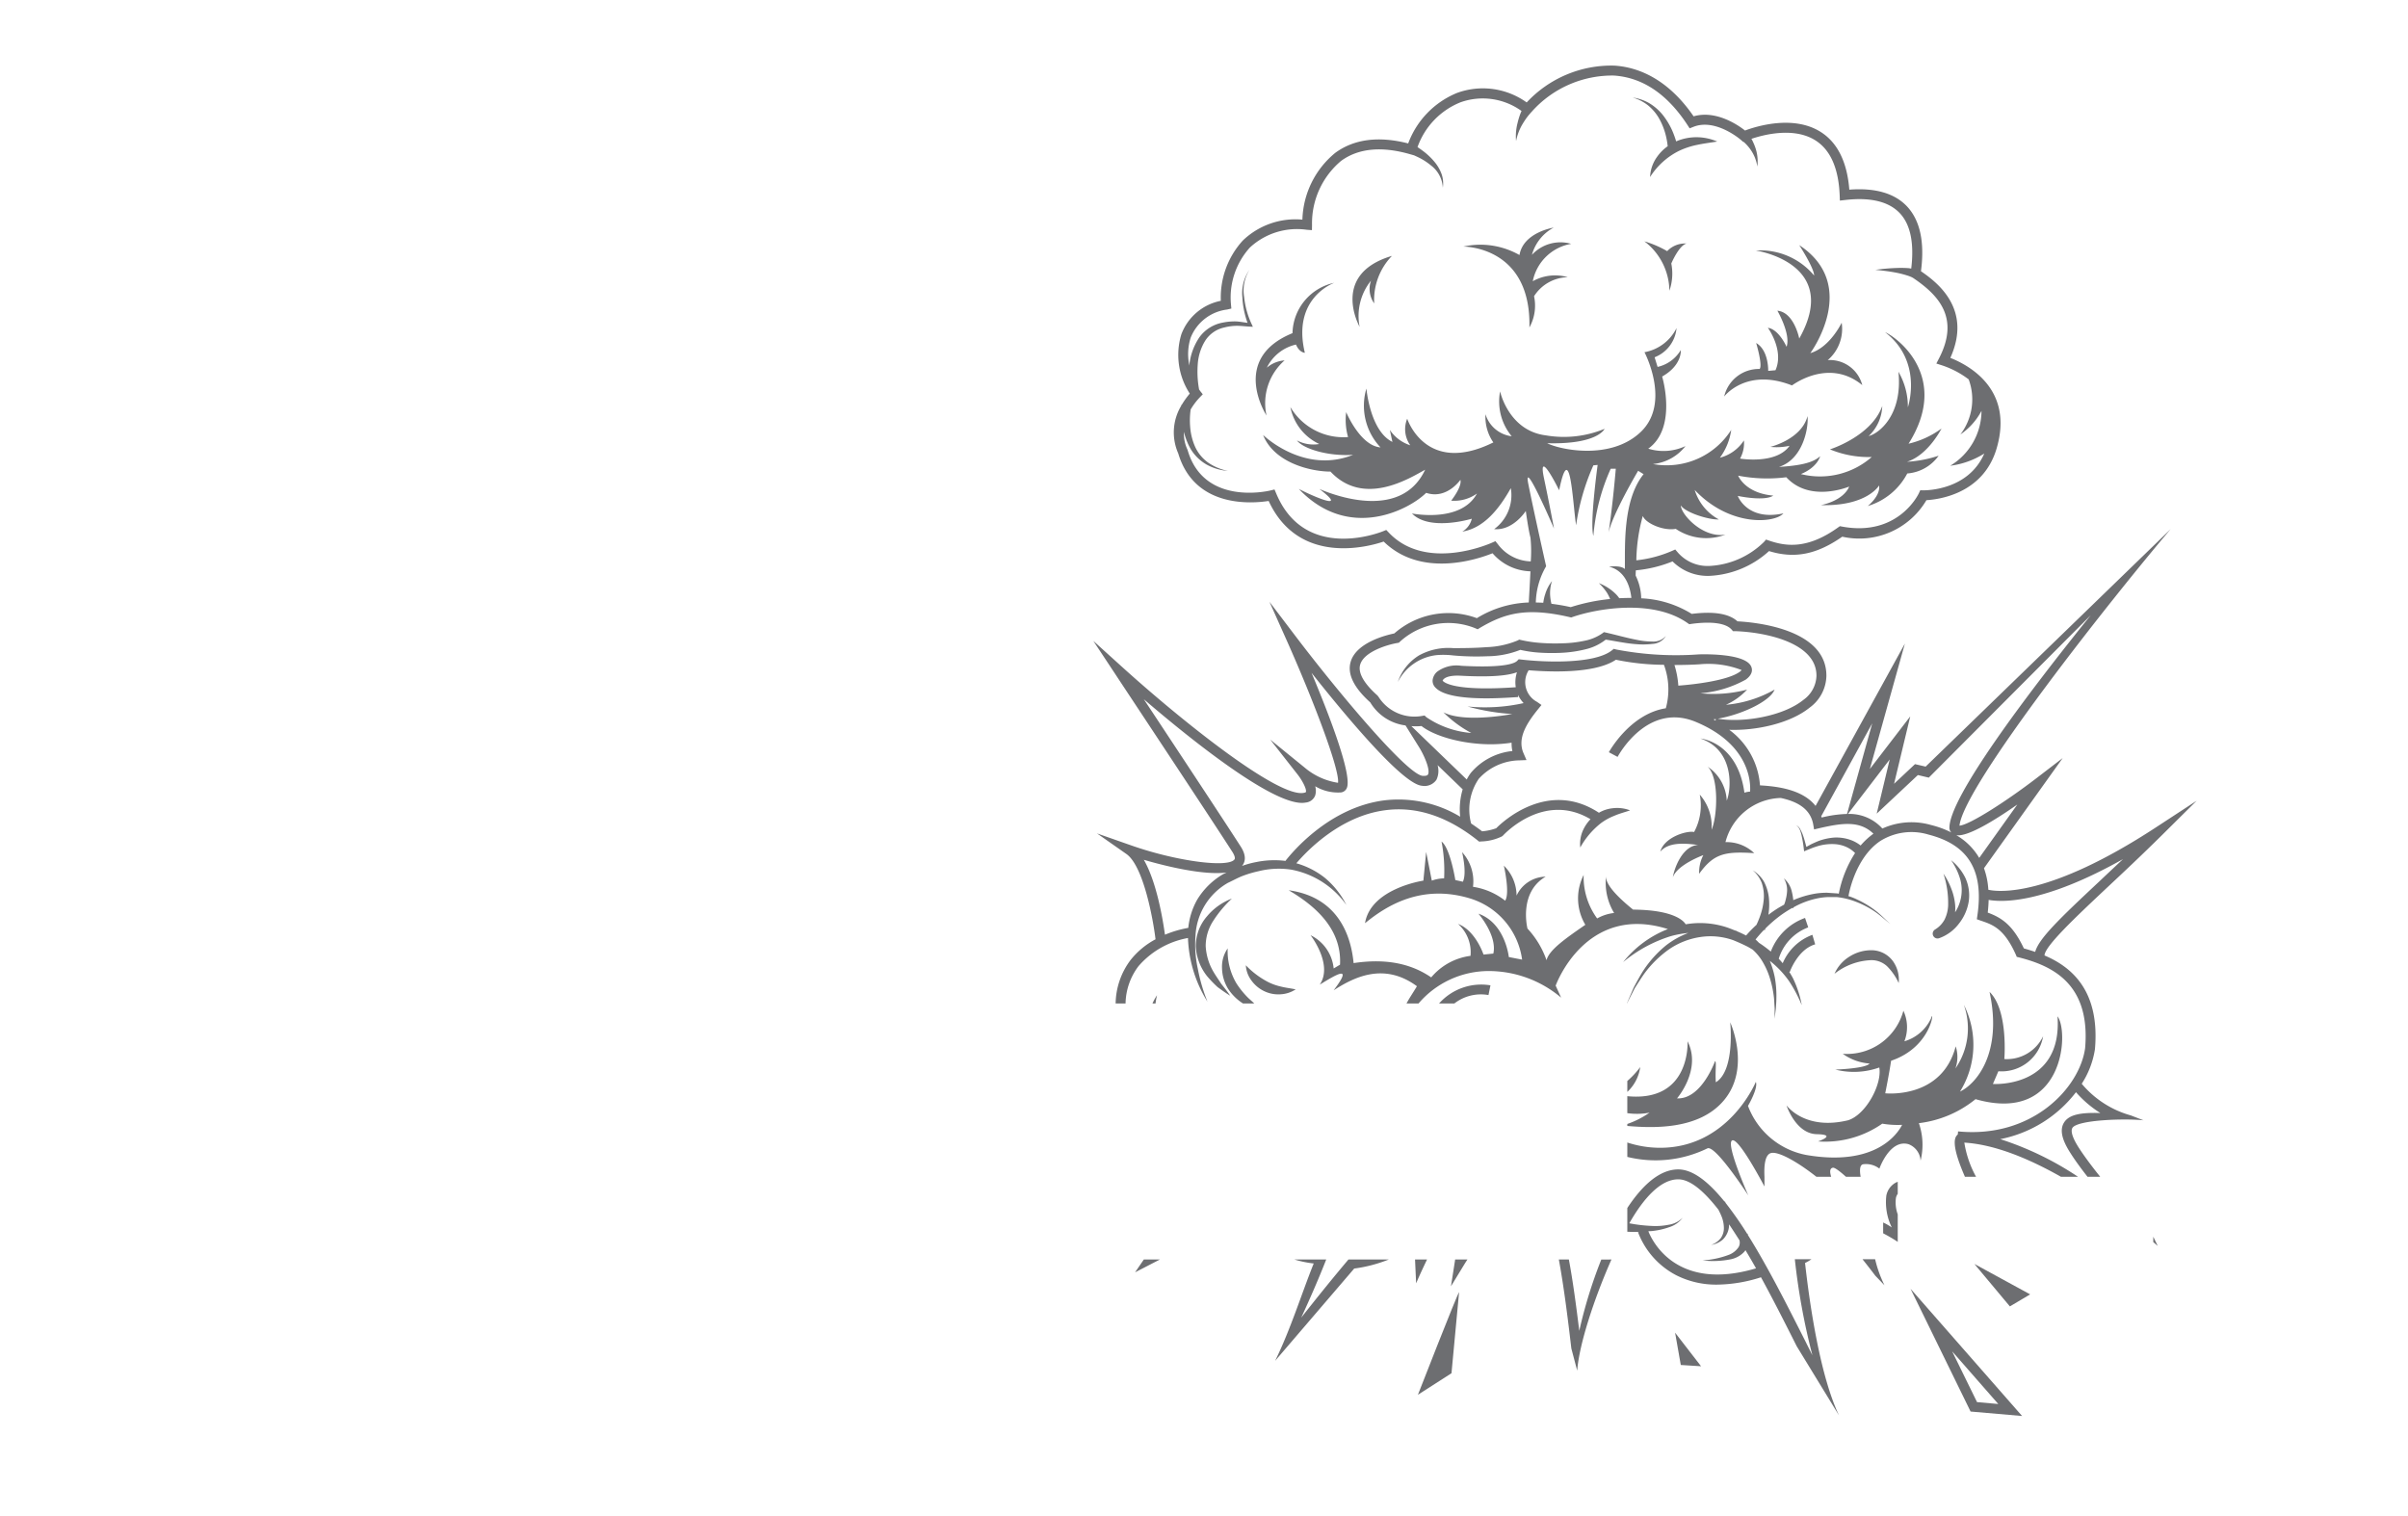 <svg id="Layer_1" data-name="Layer 1" xmlns="http://www.w3.org/2000/svg" viewBox="0 0 242.646 152.787"><title>cartoon</title><path d="M154.113,32.999a4.521,4.521,0,0,0,.468-3.149,4.122,4.122,0,0,1,3.404-1.915,4.602,4.602,0,0,0-3.532.404,4.761,4.761,0,0,1,3.872-3.766A3.905,3.905,0,0,0,154.368,25.68a4.438,4.438,0,0,1,2.192-2.745s-3.064.468-3.447,2.766a7.952,7.952,0,0,0-5.66-.851S154.304,24.765,154.113,32.999Z" style="fill:#6d6e71"/><path d="M138.155,28.276a2.513,2.513,0,0,0,.319,2.298,6.383,6.383,0,0,1,1.787-4.787c-6.255,1.851-3.255,7.149-3.255,7.149A5.671,5.671,0,0,1,138.155,28.276Z" style="fill:#6d6e71"/><path d="M129.443,36.318a3.08,3.08,0,0,0-1.787.734,4.338,4.338,0,0,1,2.936-2.33c.351.83.894.83.894.83-1.34-5.553,2.968-7.053,2.968-7.053a5.308,5.308,0,0,0-4.213,5.074c-6.351,2.585-2.617,8.298-2.617,8.298A5.731,5.731,0,0,1,129.443,36.318Z" style="fill:#6d6e71"/><path d="M167.996,25.308a10.462,10.462,0,0,0-2.298-.989,6.353,6.353,0,0,1,2.521,4.979,5.251,5.251,0,0,0,.192-2.745s.766-1.819,1.532-2.011A2.469,2.469,0,0,0,167.996,25.308Z" style="fill:#6d6e71"/><path d="M180.57,38.84c1.181-.83,4.245-2.362,7.085-.032a3.375,3.375,0,0,0-3.479-2.521,4.143,4.143,0,0,0,1.404-3.766s-1.181,2.489-3.16,3.064c0,0,5.043-6.83-1.117-10.883,0,0,1.5,2.298,1.5,3.064a7.043,7.043,0,0,0-5.872-2.521s8.649,1.277,4.372,8.872c0,0-.511-2.649-2.202-2.808,0,0,1.372,2.362.926,3.638,0,0-.766-1.755-1.883-1.915,0,0,1.66,2.266.766,4.277l-.734.064s.064-2.074-1.213-2.808c0,0,.67,2.234.351,2.617a3.588,3.588,0,0,0-3.574,2.777S175.943,37.02,180.57,38.84Z" style="fill:#6d6e71"/><path d="M167.141,11.869a6.812,6.812,0,0,1,.652,1.534,7.78,7.78,0,0,1,.255,1.333,4.275,4.275,0,0,0-1.048,1.04,3.709,3.709,0,0,0-.727,2.064,7.297,7.297,0,0,1,2.888-2.623,7.925,7.925,0,0,1,1.831-.613c.65-.141,1.328-.224,2.047-.339a5.232,5.232,0,0,0-4.139-.019,9.254,9.254,0,0,0-.403-1.105,7.432,7.432,0,0,0-.946-1.56,5.164,5.164,0,0,0-1.363-1.185,4.626,4.626,0,0,0-1.67-.567,4.494,4.494,0,0,1,1.529.774A4.789,4.789,0,0,1,167.141,11.869Z" style="fill:#6d6e71"/><path d="M144.768,66.017a8.296,8.296,0,0,1,1.641.03,25.92,25.92,0,0,0,3.457.085,9.24,9.24,0,0,0,3.33-.645,12.018,12.018,0,0,0,2.109.29,18.327,18.327,0,0,0,2.262-.006,12.434,12.434,0,0,0,2.258-.354,5.204,5.204,0,0,0,1.978-.959c.987.143,2.01.378,3.047.453a7.882,7.882,0,0,0,1.65-.023,1.696,1.696,0,0,0,1.379-.805,1.684,1.684,0,0,1-1.4.565,7.565,7.565,0,0,1-1.57-.175c-1.047-.201-2.059-.497-3.144-.74l-.144-.032-.149.117a4.702,4.702,0,0,1-1.852.762,11.556,11.556,0,0,1-2.107.244,19.484,19.484,0,0,1-2.146-.028,13.177,13.177,0,0,1-2.076-.294l-.2-.049-.179.094a8.886,8.886,0,0,1-3.103.667c-1.111.087-2.237.099-3.367.099A6.144,6.144,0,0,0,143,66.04a5.021,5.021,0,0,0-2.142,2.682,4.994,4.994,0,0,1,3.911-2.705Z" style="fill:#6d6e71"/><path d="M116.129,101.123h.31a6.959,6.959,0,0,1,.15-.83A5.453,5.453,0,0,0,116.129,101.123Zm-.87,25.8-.88,1.29,2.5-1.29Zm20.62,0c-1.39,1.64-2.98,3.6-4.76,5.86.86-1.86,1.76-3.92,2.52-5.86h-3.2a10.529,10.529,0,0,0,1.94.4c-1.15,2.84-2.36,6.72-3.89,9.81l7.97-9.3a14.306,14.306,0,0,0,3.48-.91Zm6.71,0,.11,2.4c.34-.8.72-1.61,1.1-2.4Zm4.04,0-.03.21-.39,2.49,1.31-2.15c.11-.18.23-.37.35-.55Zm27.72-23.9s.51,4.85-1.45,6.04c-.08-1.15.09-2.09-.08-2.13,0,0-1.37,3.87-3.83,3.75,0,0,2.51-2.9,1.06-5.75,0,0,.37,6.16-6.07,5.53v1.71a6.78,6.78,0,0,0,2.24-.05,8.987,8.987,0,0,1-2.24,1.14v.2c2.75.24,7.22.35,9.69-2.53C176.479,107.663,174.349,103.023,174.349,103.023Zm-9.07,4.51a8.91,8.91,0,0,1-1.3,1.4v1.1A4.188,4.188,0,0,0,165.279,107.533Zm-49.15-6.41h.31a6.959,6.959,0,0,1,.15-.83A5.453,5.453,0,0,0,116.129,101.123Zm45.23,25.8a47.247,47.247,0,0,0-2.22,7.19c-.33-2.68-.66-5.12-1.05-7.19h-1.01c.55,2.97.97,6.49,1.26,8.96l.59,2.24c.2-2.66,1.7-7.24,3.45-11.2Zm12.99-23.9s.51,4.85-1.45,6.04c-.08-1.15.09-2.09-.08-2.13,0,0-1.37,3.87-3.83,3.75,0,0,2.51-2.9,1.06-5.75,0,0,.37,6.16-6.07,5.53v1.71a6.78,6.78,0,0,0,2.24-.05,8.987,8.987,0,0,1-2.24,1.14v.2c2.75.24,7.22.35,9.69-2.53C176.479,107.663,174.349,103.023,174.349,103.023Zm-9.07,4.51a8.91,8.91,0,0,1-1.3,1.4v1.1A4.188,4.188,0,0,0,165.279,107.533Zm-49.15-6.41h.31a6.959,6.959,0,0,1,.15-.83A5.453,5.453,0,0,0,116.129,101.123Zm49.15,6.41a8.91,8.91,0,0,1-1.3,1.4v1.1A4.188,4.188,0,0,0,165.279,107.533Zm9.07-4.51s.51,4.85-1.45,6.04c-.08-1.15.09-2.09-.08-2.13,0,0-1.37,3.87-3.83,3.75,0,0,2.51-2.9,1.06-5.75,0,0,.37,6.16-6.07,5.53v1.71a6.78,6.78,0,0,0,2.24-.05,8.987,8.987,0,0,1-2.24,1.14v.2c2.75.24,7.22.35,9.69-2.53C176.479,107.663,174.349,103.023,174.349,103.023Zm-58.22-1.9h.31a6.959,6.959,0,0,1,.15-.83A5.453,5.453,0,0,0,116.129,101.123Zm49.15,6.41a8.91,8.91,0,0,1-1.3,1.4v1.1A4.188,4.188,0,0,0,165.279,107.533Zm9.07-4.51s.51,4.85-1.45,6.04c-.08-1.15.09-2.09-.08-2.13,0,0-1.37,3.87-3.83,3.75,0,0,2.51-2.9,1.06-5.75,0,0,.37,6.16-6.07,5.53v1.71a6.78,6.78,0,0,0,2.24-.05,8.987,8.987,0,0,1-2.24,1.14v.2c2.75.24,7.22.35,9.69-2.53C176.479,107.663,174.349,103.023,174.349,103.023Zm-58.22-1.9h.31a6.959,6.959,0,0,1,.15-.83A5.453,5.453,0,0,0,116.129,101.123Zm49.15,6.41a8.91,8.91,0,0,1-1.3,1.4v1.1A4.188,4.188,0,0,0,165.279,107.533Zm9.07-4.51s.51,4.85-1.45,6.04c-.08-1.15.09-2.09-.08-2.13,0,0-1.37,3.87-3.83,3.75,0,0,2.51-2.9,1.06-5.75,0,0,.37,6.16-6.07,5.53v1.71a6.78,6.78,0,0,0,2.24-.05,8.987,8.987,0,0,1-2.24,1.14v.2c2.75.24,7.22.35,9.69-2.53C176.479,107.663,174.349,103.023,174.349,103.023Zm-58.22-1.9h.31a6.959,6.959,0,0,1,.15-.83A5.453,5.453,0,0,0,116.129,101.123Zm49.15,6.41a8.91,8.91,0,0,1-1.3,1.4v1.1A4.188,4.188,0,0,0,165.279,107.533Zm9.07-4.51s.51,4.85-1.45,6.04c-.08-1.15.09-2.09-.08-2.13,0,0-1.37,3.87-3.83,3.75,0,0,2.51-2.9,1.06-5.75,0,0,.37,6.16-6.07,5.53v1.71a6.78,6.78,0,0,0,2.24-.05,8.987,8.987,0,0,1-2.24,1.14v.2c2.75.24,7.22.35,9.69-2.53C176.479,107.663,174.349,103.023,174.349,103.023Zm16.88,17.28v-1.21a1.381,1.381,0,0,0-.3.14,1.907,1.907,0,0,0-.85,1.25,5.8,5.8,0,0,0,.55,3.21,5.533,5.533,0,0,0-.87-.5v1.09a16.601,16.601,0,0,1,1.47.86v-2.77a3.494,3.494,0,0,1-.18-1.67A1.132,1.132,0,0,1,191.229,120.303Zm2.23,6.6h-.01l.02.02Zm13.87-24.48c.51,7.28-6.51,6.81-6.51,6.81l.55-1.28a4.25,4.25,0,0,0,4.51-3.53,4.056,4.056,0,0,1-3.91,2.3s.42-4.94-1.49-6.77c1.32,6.09-1.28,9.24-2.98,10.05a8.909,8.909,0,0,0,.39-8.75,7.1,7.1,0,0,1-.85,6.42,3.434,3.434,0,0,0,.03-2.23c-1.4,5.36-7.1,4.73-7.1,4.73s.4-1.98.59-3.28c4.17-1.4,4.36-5.4,4.04-4.3a4.31,4.31,0,0,1-2.7,2.34,3.933,3.933,0,0,0-.1-3.08,5.891,5.891,0,0,1-6.11,4.34,5.253,5.253,0,0,0,2.7.98c-.38.51-3.45.61-3.45.61a7.613,7.613,0,0,0,4.43-.21c.3,1.7-1.36,4.77-3.15,5.32-4.15,1-5.98-1.23-6.2-1.5.11.32,1.05,2.86,3.05,2.9,2.13.05.13.73.13.73a10.056,10.056,0,0,0,6.47-1.79,9.238,9.238,0,0,0,2,.12c-.45.89-2.66,4.23-9.63,3.04a7.83,7.83,0,0,1-5.9-4.95s1.05-1.78.79-2.42c0,0-2.75,6.72-9.77,6.64a10.65,10.65,0,0,1-3.18-.53v1.45a11.911,11.911,0,0,0,8.07-.86c.76-.36,3.76,4.19,4.12,4.74-.24-.54-2.26-5.21-1.63-5.54.58-.3,2.68,3.55,3.26,4.64v-.98c-.05-1.05.02-2.37.79-2.41.84-.05,2.68,1.02,4.44,2.41h1.49c-.18-.59-.1-.86.17-.91.19-.04.73.38,1.32.91h1.48c-.11-.64-.1-1.2.26-1.26a2.207,2.207,0,0,1,1.63.44s1.05-3,2.94-2.46a1.886,1.886,0,0,1,1.21,1.66,6.666,6.666,0,0,0-.17-3.78,11.147,11.147,0,0,0,5.71-2.42C208.009,113.323,208.519,103.953,207.329,102.423Zm9.89-19.03c-10.74,7.02-15.77,6.51-16.86,6.27a7.742,7.742,0,0,0-.44-2.17l7.93-11.1-2.66,2.04c-3.04,2.33-6.74,4.7-7.74,4.77.45-4.11,15.55-23.15,21.28-29.88l-24.69,23.93-1.07-.25-2.11,1.98,1.63-6.79-4.07,5.3,3.53-12.64-9,16.36c-1.34-1.7-4-1.98-5.6-2.07a7.619,7.619,0,0,0-3.1-5.6c2.69.1,6.14-.64,8.11-2.24a4.056,4.056,0,0,0,1.68-3.17c.05-4.83-7.4-5.44-8.96-5.52-.85-.78-2.4-1.03-4.61-.75a10.495,10.495,0,0,0-5.09-1.57,5.426,5.426,0,0,0-.56-2.29s0-.21.02-.53a12.957,12.957,0,0,0,3.7-.9,4.993,4.993,0,0,0,3.61,1.46h.06a9.574,9.574,0,0,0,6.05-2.5c2.57.79,4.8.35,7.38-1.45a7.849,7.849,0,0,0,8.48-3.68c1.23-.07,5.72-.63,7.07-5.2,1.73-5.85-2.6-8.32-4.66-9.14,2.21-4.9-1.28-7.58-2.96-8.73.39-2.97-.1-5.18-1.45-6.58-1.25-1.29-3.19-1.84-5.77-1.64-.22-2.79-1.19-4.75-2.89-5.82-2.77-1.75-6.55-.54-7.62-.14-.72-.57-2.94-2.08-5.18-1.43-2.16-3.15-4.91-4.91-7.98-5.11a11.646,11.646,0,0,0-8.84,3.71,7.579,7.579,0,0,0-7.04-.95,8.796,8.796,0,0,0-4.9,5.08c-2.98-.76-5.45-.44-7.35.95a9.022,9.022,0,0,0-3.31,6.73,7.653,7.653,0,0,0-6.01,2.11,8.517,8.517,0,0,0-2.21,6.07,5.355,5.355,0,0,0-3.98,3.38,7.141,7.141,0,0,0,.85,5.97,8.538,8.538,0,0,0-.82,1.15h-.05a.271.271,0,0,1,0,.09,5.217,5.217,0,0,0-.29,4.79c1.66,5.57,7.49,5.04,9.11,4.79,3.02,6.53,10.01,4.63,11.59,4.09,3.79,3.71,9.48,1.78,10.97,1.18a5.23,5.23,0,0,0,3.82,1.82c-.06,1.2-.13,2.42-.17,3.14a10.641,10.641,0,0,0-5.23,1.58,8.27,8.27,0,0,0-8.32,1.54c-.73.15-3.83.88-4.4,2.87-.35,1.22.32,2.59,1.98,4.08a4.842,4.842,0,0,0,3.55,2.32l1.36,2.18c.55.88,1.16,2.33.9,2.77-.08.14-.37.14-.53.13-1.54-.11-8.43-8.31-12.83-14.1l-2.61-3.44,1.76,3.94c2.73,6.13,5.33,13,5.15,14.3a6.762,6.762,0,0,1-3.36-1.53l-3.47-2.82,2.76,3.52c.48.61.93,1.49.83,1.76-.01.04-.1.06-.19.08-2.57.56-12.35-7.28-18.29-12.65l-2.94-2.66,2.19,3.31c.09.15,9.72,14.67,11.82,17.95.11.17.35.59.21.77-.69.87-5.95.15-10.43-1.43l-3.42-1.2,2.97,2.08c1.71,1.21,2.68,6.53,2.93,8.59a8.011,8.011,0,0,0-2.5,2.07,7.421,7.421,0,0,0-1.52,4.4h1a6.404,6.404,0,0,1,1.31-3.77,8.613,8.613,0,0,1,4.98-2.83,12.898,12.898,0,0,0,1.96,6.41,17.656,17.656,0,0,1-.97-3.31,11.594,11.594,0,0,1-.23-3.36,6.485,6.485,0,0,1,3.27-5.3c.5-.23.97-.5,1.49-.7a11.523,11.523,0,0,1,1.59-.47,8.449,8.449,0,0,1,3.28-.16,8.778,8.778,0,0,1,5.57,3.56,8.545,8.545,0,0,0-2.19-2.75,8.269,8.269,0,0,0-2.85-1.45c1.14-1.33,4.44-4.74,8.92-5.34,3.14-.43,6.28.6,9.34,3.03l.16.13.21-.02a5.055,5.055,0,0,0,2.09-.51l.09-.07c.18-.2,4.17-4.44,8.83-1.66a4.012,4.012,0,0,0-.73,1.06,3.353,3.353,0,0,0-.3,1.79,8.056,8.056,0,0,1,2.08-2.45,5.771,5.771,0,0,1,1.34-.74c.49-.22,1.02-.35,1.6-.55a3.621,3.621,0,0,0-1.79-.21,3.426,3.426,0,0,0-1.35.45c-5.15-3.39-9.74.94-10.35,1.56a5.516,5.516,0,0,1-1.42.31c-.37-.28-.74-.54-1.11-.79a5.504,5.504,0,0,1,.77-4.5,5.638,5.638,0,0,1,4.09-1.86l.72-.03-.29-.67c-.67-1.51.31-3.04,1.46-4.46l.34-.42-.44-.31a2.249,2.249,0,0,1-.85-3.19c2.09.17,6.66.37,8.79-1.06a24.533,24.533,0,0,0,4.84.51,7.133,7.133,0,0,1,.19,4.38c-3.62.57-5.71,4.38-5.74,4.43l.88.47c.12-.22,3.04-5.57,7.92-3.51,5.19,2.18,5.47,5.78,5.44,6.84l-.01.17a1.984,1.984,0,0,0-.57.11c-.7-5.14-4.43-5.46-4.43-5.46,3.41,1.15,3.13,5.08,2.65,6.26a4.365,4.365,0,0,0-1.92-3.42c1.18,1.12.96,5.11.39,6.35a4.831,4.831,0,0,0-1.19-3.54,5.642,5.642,0,0,1-.57,3.77c-.73-.16-3,.51-3.41,1.98.82-.96,2.39-.87,3.82-.67-1.53.06-2.39,2.23-2.55,3.25.45-1.28,3.07-2.23,3.07-2.23a3.715,3.715,0,0,0-.42,1.88c1.47-2.04,2.59-2.27,5.55-2.08a4.025,4.025,0,0,0-2.9-1.11,5.917,5.917,0,0,1,5.57-4.45c1.64.35,2.98,1.07,3.27,2.65l.09.52.51-.12c2.31-.53,4.09-.79,5.47.55a7.347,7.347,0,0,0-1.29,1.19,3.573,3.573,0,0,0-1.01-.56,4.271,4.271,0,0,0-1.65-.24,5.862,5.862,0,0,0-1.57.34c-.25.1-.49.21-.73.32l-.51.28c-.09-.36-.19-.73-.31-1.09a3.75,3.75,0,0,0-.27-.62.919.919,0,0,0-.45-.48,1.05,1.05,0,0,1,.39.51,3.477,3.477,0,0,1,.18.63,11.516,11.516,0,0,1,.21,1.31l.03.19.19-.09.7-.28c.24-.08.47-.16.71-.22a4.996,4.996,0,0,1,1.43-.14,3.312,3.312,0,0,1,1.33.34,2.874,2.874,0,0,1,.77.56,11.614,11.614,0,0,0-1.64,4.1c-.04-.01-.08-.02-.13-.03l-1.06-.07a7.659,7.659,0,0,0-1.06.07,9.519,9.519,0,0,0-2.34.68v-.04a5.717,5.717,0,0,0-.14-.81,2.438,2.438,0,0,0-.81-1.35,2.216,2.216,0,0,1,.32,1.41,4.269,4.269,0,0,1-.12.7,3.089,3.089,0,0,1-.17.54c-.23.13-.47.26-.69.4-.31.2-.6.4-.89.62,0-.03.01-.06.01-.09a6.663,6.663,0,0,0,.03-1.67,4.616,4.616,0,0,0-.49-1.58,3.332,3.332,0,0,0-1.13-1.14,3.154,3.154,0,0,1,.9,1.25,4.213,4.213,0,0,1,.22,1.49,6.377,6.377,0,0,1-.26,1.5,8.673,8.673,0,0,1-.49,1.26,11.725,11.725,0,0,0-1.04,1.07c-.32-.16-.63-.31-.95-.44l.01-.02a1.243,1.243,0,0,0-.16-.04c-.31-.12-.61-.25-.93-.35a8.6,8.6,0,0,0-4.06-.28c-.13-.23-1-1.45-5.3-1.48-1.06-.86-2.81-2.39-2.72-3.37a5.873,5.873,0,0,0,.81,3.71,4.437,4.437,0,0,0-1.71.55,7.064,7.064,0,0,1-1.36-4.38,5.205,5.205,0,0,0,.17,5.02c-1.83,1.27-3.66,2.51-3.91,3.57a9.071,9.071,0,0,0-1.92-3.19s-.93-3.62,1.83-5.23a3.289,3.289,0,0,0-2.93,1.91,4.246,4.246,0,0,0-1.28-3.02s.64,2.77.13,3.53a6.958,6.958,0,0,0-3.24-1.4,4.356,4.356,0,0,0-1.1-3.49s.51,2.08.08,2.98l-.76-.17s-.51-3.22-1.39-3.88a15.57,15.57,0,0,1,.26,3.71,3.806,3.806,0,0,0-1.24.23l-.57-2.89-.28,2.89s-5.31.78-5.88,4.29c2.11-1.73,5.62-3.96,10.5-2.52a7.5,7.5,0,0,1,5.33,6.19l-1.34-.26s-.35-3.41-3.06-4.37c0,0,1.91,2.2,1.5,4.02l-.99.1s-.79-2.41-2.57-3.09a3.821,3.821,0,0,1,1.26,3.22,6.205,6.205,0,0,0-3.96,2.17c-1.6-1.09-3.99-2.02-7.82-1.44-.19-1.95-1.05-6.58-6.54-7.34,2.04,1.21,5.39,3.54,5.17,7.5l-.64.38a4.172,4.172,0,0,0-2.33-3.35s2.3,2.94.93,4.98c1.82-1.12,3.35-2.01,1.4.57,2.08-1.34,5.08-2.84,8.39-.41-.35.6-.74,1.15-1.05,1.74h1.21a9.308,9.308,0,0,1,7.06-3.27,11.331,11.331,0,0,1,7.31,2.68l-.55-1.21s2.98-8.32,11.31-5.7a10.751,10.751,0,0,0-4.51,3.33,13.932,13.932,0,0,1,4.82-2.62,10.369,10.369,0,0,1,1.75-.32,8.543,8.543,0,0,0-2.23,1.24,11.195,11.195,0,0,0-2.4,2.7c-.32.52-.6,1.05-.88,1.57l-.69,1.6h.01l.79-1.54c.32-.5.63-1,.97-1.48a10.963,10.963,0,0,1,2.5-2.45,7.544,7.544,0,0,1,3.16-1.23,6.843,6.843,0,0,1,3.29.32c.5.2,1,.43,1.48.67.16.09.32.19.48.28a5.258,5.258,0,0,1,.89,1.04,7.551,7.551,0,0,1,.84,1.82,10.504,10.504,0,0,1,.42,2.02c.03.34.04.69.07,1.04l-.01,1.05.13-1.05c.02-.35.05-.7.05-1.05a10.151,10.151,0,0,0-.17-2.13,8.958,8.958,0,0,0-.49-1.6c.02.01.04.03.06.04a9.662,9.662,0,0,1,1.86,1.97,14.286,14.286,0,0,1,1.3,2.45,10.663,10.663,0,0,0-.88-2.7c-.12-.23-.25-.45-.39-.67l.06.02c.01-.02.8-2.27,2.56-2.78l-.28-.96a5.221,5.221,0,0,0-2.99,2.86c-.13-.15-.26-.3-.4-.45a4.903,4.903,0,0,1,2.97-3.16l-.32-.95a5.749,5.749,0,0,0-3.45,3.39,12.385,12.385,0,0,0-1.2-.89c-.1-.11-.22-.22-.34-.33.27-.33.55-.66.86-.97l.08.03c.02-.06.03-.11.05-.16a13.354,13.354,0,0,1,1.62-1.39,12.489,12.489,0,0,1,1.09-.69l.11.03V91.443a8.376,8.376,0,0,1,2.41-.91,6.715,6.715,0,0,1,.99-.13h1.01a7.644,7.644,0,0,1,1.95.49,9.28,9.28,0,0,1,1.82.95c.57.38,1.07.86,1.61,1.28-.52-.45-.99-.97-1.54-1.38a9.574,9.574,0,0,0-1.79-1.08,5.744,5.744,0,0,0-.97-.38l.07.01c0-.03.61-3.81,3.21-5.55a5.924,5.924,0,0,1,4.85-.64c4.02,1.03,5.58,3.61,4.93,8.12l-.06.41.39.14c1.22.41,2.36.8,3.54,3.43l.09.22.24.06c3.39.86,7.21,2.68,6.65,9.15-.55,3.98-5.31,9.11-12.8,8.38l-.03.31a.901.901,0,0,0-.16.18c-.41.63.08,2.25.88,4.08h1.12a10.505,10.505,0,0,1-1.18-3.44c3.12.19,6.59,1.66,9.73,3.44h1.72a31.332,31.332,0,0,0-7.83-3.79,12.691,12.691,0,0,0,7.63-4.73,11.06,11.06,0,0,0,2.46,2.1c-2.03-.07-3.18.17-3.67.97-.58.94.11,2.22.67,3.09.47.74,1.06,1.54,1.7,2.36h1.28c-.81-1.01-1.57-2.02-2.14-2.9-.85-1.32-.78-1.83-.66-2.02.49-.81,5.2-.97,7.16-.77l-1.27-.49a9.914,9.914,0,0,1-4.95-3.19,8.906,8.906,0,0,0,1.33-3.47c.51-5.76-2.2-8.24-5.08-9.46.02-.93,3.14-3.86,6.18-6.72,1.69-1.58,3.61-3.38,5.65-5.4l3.5-3.47Zm-93.99,4.71a7.44,7.44,0,0,0-2.61,2.59,7.262,7.262,0,0,0-.88,2.81,10.998,10.998,0,0,0-2.35.69c-.19-1.37-.8-5.24-2.13-7.55,2.35.69,6.11,1.58,8.34,1.28C123.469,87.983,123.349,88.043,123.229,88.103Zm40.5-30.76c-.42-.41-1.59-.24-1.59-.24,1.7.42,2.14,2.15,2.25,3.15-.41,0-.82.01-1.22.03a3.025,3.025,0,0,0-.32-.39,4.791,4.791,0,0,0-.54-.47,5.046,5.046,0,0,0-1.2-.66,5.248,5.248,0,0,1,.84,1,4.184,4.184,0,0,1,.28.56c.01.01.01.02.02.04a19.163,19.163,0,0,0-3.97.82c-.7-.16-1.34-.26-1.95-.34-.01-.08-.04-.16-.05-.24a4.728,4.728,0,0,1-.08-.67,3.903,3.903,0,0,1,.19-1.38,4.087,4.087,0,0,0-.68,1.31,4.555,4.555,0,0,0-.18.75c-.01.04-.01.09-.02.13-.26-.02-.5-.02-.75-.03a7.548,7.548,0,0,1,1.04-3.65s-1.2-5.32-1.79-8.26c-.58-2.85,2.43,4.09,2.58,4.46-.03-.21-.52-2.77-1.01-5.09-.51-2.43.64-.56,1.53,1.23,1.11-5.4,1.37,1.36,1.71,3.53a22.629,22.629,0,0,1,1.74-6.04l.43-.04s-.81,5.87-.43,7.15a20.482,20.482,0,0,1,1.75-6.77h.51s-.3,3.62-.73,6.43c.43-1.92,2.98-6.22,2.98-6.22l.55.34C163.449,50.463,163.779,55.323,163.729,57.343Zm-12.8-2.51-.24-.3-.36.16c-.07.03-6.61,2.99-10.4-1.04l-.24-.25-.32.13c-.32.13-7.88,3.11-10.77-3.81l-.17-.4-.41.1c-.27.07-6.71,1.55-8.34-4.05l-.04-.1a3.802,3.802,0,0,1-.34-1.75,6.723,6.723,0,0,0,.69,1.74,4.459,4.459,0,0,0,1.63,1.57,5.252,5.252,0,0,0,2.11.62,5.352,5.352,0,0,1-1.98-.83,4.011,4.011,0,0,1-1.32-1.6,6.06,6.06,0,0,1-.5-2.01,7.852,7.852,0,0,1,.05-1.75,6.725,6.725,0,0,1,.92-1.22l.3-.31-.27-.34a1.212,1.212,0,0,0-.1-.14,9.877,9.877,0,0,1-.14-2.49,5.18,5.18,0,0,1,.72-2.37,3.039,3.039,0,0,1,1.95-1.39,5.328,5.328,0,0,1,1.27-.17c.43,0,.87.06,1.3.08l.32.02-.12-.26a8.533,8.533,0,0,1-.76-2.73,4.002,4.002,0,0,1,.53-2.75,4.112,4.112,0,0,0-.71,2.76,8.835,8.835,0,0,0,.52,2.58c-.36-.05-.71-.11-1.07-.14a5.847,5.847,0,0,0-1.39.11,3.727,3.727,0,0,0-2.4,1.5,6.119,6.119,0,0,0-.99,2.66c-.01.06,0,.11-.01.17a5.442,5.442,0,0,1,.13-2.8,4.55,4.55,0,0,1,3.67-2.84l.43-.1-.04-.44a7.498,7.498,0,0,1,1.91-5.71,6.985,6.985,0,0,1,5.72-1.79l.53.04.01-.52a8.2,8.2,0,0,1,2.93-6.46c1.74-1.27,4.08-1.5,6.96-.67l.39.11c.22.1.44.2.65.31a6.464,6.464,0,0,1,1.07.72,2.993,2.993,0,0,1,1.18,2.23,2.886,2.886,0,0,0-.12-1.36,4.121,4.121,0,0,0-.7-1.22,6.754,6.754,0,0,0-1.01-.99c-.23-.18-.47-.35-.72-.52a7.602,7.602,0,0,1,4.32-4.51,6.678,6.678,0,0,1,6.16.87c-.05.11-.09.21-.13.31a7.693,7.693,0,0,0-.27.9,5.35,5.35,0,0,0-.15,1.82,5.387,5.387,0,0,1,.61-1.64c.15-.25.3-.49.47-.72.05-.07.11-.14.16-.21l.24-.28c.04-.04.08-.09.11-.12a10.864,10.864,0,0,1,8.26-3.63c2.89.19,5.38,1.86,7.42,4.98l.22.34.38-.15c2.23-.89,4.76,1.29,4.78,1.31l.24.21.03-.01a2.087,2.087,0,0,1,.22.2,4.315,4.315,0,0,1,.54.66,3.942,3.942,0,0,1,.63,1.63,4.197,4.197,0,0,0-.18-1.85,6.257,6.257,0,0,0-.38-.89.175.175,0,0,1-.04-.05c1.21-.41,4.28-1.22,6.45.15,1.51.95,2.34,2.81,2.45,5.54l.02.53.54-.06c2.52-.29,4.36.15,5.47,1.3,1.1,1.14,1.49,3.03,1.18,5.61-.09-.01-.17-.03-.26-.04a10.848,10.848,0,0,0-1.14-.02,20.138,20.138,0,0,0-2.21.19c.73.07,1.46.16,2.17.3a10.517,10.517,0,0,1,1.04.27,3.794,3.794,0,0,1,.47.18c.04.02.07.04.11.06,2.5,1.69,4.76,3.97,2.62,8.11l-.27.52.56.18a9.205,9.205,0,0,1,2.7,1.42,5.817,5.817,0,0,1-.84,5.55,6.611,6.611,0,0,0,2.13-2.38,6.478,6.478,0,0,1-3.15,5.53,8.364,8.364,0,0,0,3.43-1.23c-1.63,3.75-5.93,3.7-6.12,3.71l-.33-.01-.14.3c-.02.05-2.07,4.42-7.75,3.36l-.21-.04-.17.12c-3.09,2.22-5.25,1.92-6.95,1.34l-.32-.11-.22.25a8.428,8.428,0,0,1-5.53,2.41h-.05a3.957,3.957,0,0,1-3.11-1.38l-.24-.28-.34.15a12.243,12.243,0,0,1-3.58.94,17.584,17.584,0,0,1,.65-4.47c.29.76,2.11,1.53,3.32,1.3a5.485,5.485,0,0,0,5.01.58c-2.27.38-4.47-2.01-4.5-2.94.48.74,2.87,1.47,3.83,1.41a5.075,5.075,0,0,1-2.43-2.97c3.55,3.76,8.08,3.35,8.94,2.36-3.67.8-4.6-1.76-4.6-1.76s2.65.58,3.58-.03c-2.87-.25-3.54-2.01-3.54-2.01a15.335,15.335,0,0,0,4.85.16c2.33,2.53,6.08,1.04,6.34.94-.64,1.49-2.86,1.87-2.86,1.87,4.66.13,5.87-1.98,5.87-1.98.15.99-1,1.96-1.14,2.07a6.637,6.637,0,0,0,3.98-3.28,4.266,4.266,0,0,0,3.16-1.79,12.389,12.389,0,0,1-3.19.61c2.14-.67,3.48-3.35,3.48-3.35a9.1,9.1,0,0,1-3.32,1.53c4.21-6.67-1.06-10.66-2.37-11.24,3.87,2.97,2.3,7.57,2.3,7.57a7.01,7.01,0,0,0-.95-3.58c.44,4.38-1.98,6.23-3,6.48a4.364,4.364,0,0,0,1.37-3.03c-1.09,3.06-5.27,4.37-5.27,4.37a10.148,10.148,0,0,0,4.21.77,7.905,7.905,0,0,1-7.14,1.72c1.7-.7,1.94-1.8,1.94-1.8-.76.72-2.25.96-4.15,1.08,2.44-.78,3-3.97,2.88-5.12-.61,2.35-3.75,3.1-3.75,3.1a6.08,6.08,0,0,0,1.94-.11c-1.34,1.91-4.99,1.29-4.99,1.29a3.2,3.2,0,0,0,.39-1.83,4.082,4.082,0,0,1-2.42,1.74,6.142,6.142,0,0,0,1.14-2.8,7.711,7.711,0,0,1-7.89,3.44,4.746,4.746,0,0,0,3.28-1.81,5.198,5.198,0,0,1-3.75.26c2.96-2.11,1.4-7.27,1.4-7.27,2.04-1.15,1.88-2.67,1.88-2.67a3.646,3.646,0,0,1-2.34,1.7l-.3-.97a3.481,3.481,0,0,0,2.21-2.94,4.498,4.498,0,0,1-3.23,2.43s2.68,5.06-.34,8c-3.02,2.93-8.17,1.83-9.47,1.17,5.13.14,5.79-1.45,5.79-1.45a10.73,10.73,0,0,1-5.92.66c-3.76-.47-4.61-4.43-4.61-4.43a5.493,5.493,0,0,0,1.17,4.52,3.164,3.164,0,0,1-2.64-2.22,4.515,4.515,0,0,0,.79,2.84c-6.82,3.38-8.68-2.39-8.68-2.39a2.797,2.797,0,0,0,.31,2.68,3.92,3.92,0,0,1-2.06-1.55l.26,1.21c-2.26-1.11-2.62-5.38-2.62-5.38a6.094,6.094,0,0,0,1.42,5.93c-2.04-.15-3.46-3.55-3.46-3.55a6.33,6.33,0,0,0,.19,2.51,6.206,6.206,0,0,1-5.81-3.02,5.198,5.198,0,0,0,2.91,3.72,3.547,3.547,0,0,1-2.25-.36c.59.81,3.06,1.62,5.66,1.45-4.98,2-9.07-2-9.07-2,1.13,2.85,4.88,3.69,6.79,3.69,3.35,3.57,7.92.7,9.54-.19-2.36,5.01-8.8,2.74-10.66,1.94,2.88,2.2-.25.93-2.07,0,5.07,5.33,11.17,2.05,12.83.39,2.07.7,3.45-1.31,3.45-1.31.19.7-.93,2.1-.93,2.1a3.922,3.922,0,0,0,2.6-.72c-1.62,3.01-6.55,2.01-6.55,2.01,1.77,1.83,6.03.53,6.03.53a2.066,2.066,0,0,1-.96,1.3c2.19-.36,3.72-2.3,4.89-4.38a4.233,4.233,0,0,1-1.68,4.13c1.92.17,3.19-1.83,3.19-1.83s.26,1.91.47,2.68a13.579,13.579,0,0,1,.03,2.4A4.28,4.28,0,0,1,150.929,54.833Zm-3.79,27.47a12.048,12.048,0,0,0-7.73-1.64c-5.45.74-9.13,5.13-9.88,6.09a9.11,9.11,0,0,0-2.9.11,9.517,9.517,0,0,0-1.48.4l.03-.03c.27-.34.47-.96-.16-1.93-1.49-2.33-6.79-10.35-9.76-14.84,4.63,3.97,13.35,11.01,16.32,10.41a1.126,1.126,0,0,0,.94-.69,1.614,1.614,0,0,0,.01-.95,4.502,4.502,0,0,0,2.62.62.742.742,0,0,0,.54-.39c.65-1.19-1.7-7.29-3.53-11.66,3.46,4.37,9.19,11.24,11.13,11.38a1.452,1.452,0,0,0,1.46-.61,2.076,2.076,0,0,0,.11-1.47l2.53,2.44A7.019,7.019,0,0,0,147.139,82.303Zm1.09-4.44a4.426,4.426,0,0,0-.43.69l-5.58-5.38a5.707,5.707,0,0,0,1.02-.01c1.3,1.02,4.11,1.84,7.01,1.84a14.314,14.314,0,0,0,2.07-.16,3.419,3.419,0,0,0,.08.84A6.308,6.308,0,0,0,148.229,77.863Zm20.89-8.77a8.951,8.951,0,0,0-.39-2.08c.99,0,1.89-.03,2.52-.07a9.295,9.295,0,0,1,4.25.58.903.903,0,0,1-.17.16C174.139,68.573,170.769,68.973,169.119,69.093Zm3.75,3.52-.21-.12.24-.03Zm1.05-1.59a6.601,6.601,0,0,0,2.13-1.53,13.311,13.311,0,0,1-4.71.37,11.351,11.351,0,0,0,4.58-1.38c.67-.5.68-.96.56-1.27-.53-1.46-5.24-1.27-5.29-1.27a31.911,31.911,0,0,1-8.32-.49l-.25-.07-.2.16c-1.72,1.36-6.56,1.22-9.14.92l-.24-.03-.17.17c-.23.23-1.23.73-5.62.49a3.282,3.282,0,0,0-2.45.61,1.326,1.326,0,0,0-.44.85.957.957,0,0,0,.3.75c.68.71,2.4,1.07,5.13,1.07.94,0,2.01-.05,3.19-.13l-.02-.22a3.521,3.521,0,0,0,.57.83,18.015,18.015,0,0,1-5.65.34,21.824,21.824,0,0,0,4.51.76s-4.77.94-6.94-.17a11.808,11.808,0,0,0,2.81,2.08,9.349,9.349,0,0,1-4.53-1.59l-.18-.17-.24.04a4.286,4.286,0,0,1-4.4-1.92l-.1-.13c-.96-.85-2.04-2.08-1.75-3.11.38-1.34,2.84-2.04,3.76-2.19l.15-.03.11-.11a7.244,7.244,0,0,1,7.59-1.34l.23.1.21-.13c2.52-1.49,4.7-2.11,9.08-1.09l.14.03.14-.05c2.49-.86,8.12-1.83,11.59.62l.16.11.2-.03c2.05-.28,3.49-.08,4.07.57l.14.16h.21c3.06.1,8.24,1.16,8.2,4.52a3.092,3.092,0,0,1-1.31,2.4c-2.07,1.68-6.14,2.33-8.63,1.9,2.4-.41,5.27-1.75,5.72-2.93A12.052,12.052,0,0,1,173.919,71.023Zm-21.18-1.77c-6.19.43-7.23-.48-7.37-.66.08-.23.52-.57,1.82-.5,3.3.18,4.87-.05,5.67-.35A3.251,3.251,0,0,0,152.739,69.253Zm30.83,13.13a1.135,1.135,0,0,1-.05-.13l5.14-9.36-2.54,9.13A11.88,11.88,0,0,0,183.569,82.383Zm11,.75a7.116,7.116,0,0,0-4.89.36,4.452,4.452,0,0,0-3.47-1.47l4.21-5.49-1.31,5.46,4.15-3.89,1.1.26,16.32-16.37c-6.26,7.77-14.41,18.51-14.24,21.52l.05.18a.749.749,0,0,0,.15.2A9.677,9.677,0,0,0,194.569,83.133Zm4.87,3.32a6.419,6.419,0,0,0-2.31-2.29c1.13.2,3.94-1.54,6.15-3.09Zm12.08,2.39c-4.02,3.76-6.08,5.75-6.44,7.08-.39-.13-.77-.25-1.14-.35-1.12-2.39-2.28-3.11-3.64-3.61.05-.44.08-.87.09-1.28,1.47.26,5.63.34,13.54-4.11C213.079,87.373,212.279,88.123,211.519,88.843Zm5.46,36.32c.28.24.44.38.45.39l-.45-.93Zm-17.91-14.4c8.94,2.56,9.45-6.81,8.26-8.34.51,7.28-6.51,6.81-6.51,6.81l.55-1.28a4.25,4.25,0,0,0,4.51-3.53,4.056,4.056,0,0,1-3.91,2.3s.42-4.94-1.49-6.77c1.32,6.09-1.28,9.24-2.98,10.05a8.909,8.909,0,0,0,.39-8.75,7.1,7.1,0,0,1-.85,6.42,3.434,3.434,0,0,0,.03-2.23c-1.4,5.36-7.1,4.73-7.1,4.73s.4-1.98.59-3.28c4.17-1.4,4.36-5.4,4.04-4.3a4.31,4.31,0,0,1-2.7,2.34,3.933,3.933,0,0,0-.1-3.08,5.891,5.891,0,0,1-6.11,4.34,5.253,5.253,0,0,0,2.7.98c-.38.51-3.45.61-3.45.61a7.613,7.613,0,0,0,4.43-.21c.3,1.7-1.36,4.77-3.15,5.32-4.15,1-5.98-1.23-6.2-1.5.11.32,1.05,2.86,3.05,2.9,2.13.05.13.73.13.73a10.056,10.056,0,0,0,6.47-1.79,9.238,9.238,0,0,0,2,.12c-.45.89-2.66,4.23-9.63,3.04a7.83,7.83,0,0,1-5.9-4.95s1.05-1.78.79-2.42c0,0-2.75,6.72-9.77,6.64a10.65,10.65,0,0,1-3.18-.53v1.45a11.911,11.911,0,0,0,8.07-.86c.76-.36,3.76,4.19,4.12,4.74-.24-.54-2.26-5.21-1.63-5.54.58-.3,2.68,3.55,3.26,4.64v-.98c-.05-1.05.02-2.37.79-2.41.84-.05,2.68,1.02,4.44,2.41h1.49c-.18-.59-.1-.86.17-.91.19-.04.73.38,1.32.91h1.48c-.11-.64-.1-1.2.26-1.26a2.207,2.207,0,0,1,1.63.44s1.05-3,2.94-2.46a1.886,1.886,0,0,1,1.21,1.66,6.666,6.666,0,0,0-.17-3.78A11.147,11.147,0,0,0,199.069,110.763Zm-35.09,2.7c2.75.24,7.22.35,9.69-2.53,2.81-3.27.68-7.91.68-7.91s.51,4.85-1.45,6.04c-.08-1.15.09-2.09-.08-2.13,0,0-1.37,3.87-3.83,3.75,0,0,2.51-2.9,1.06-5.75,0,0,.37,6.16-6.07,5.53v1.71a6.78,6.78,0,0,0,2.24-.05,8.987,8.987,0,0,1-2.24,1.14Zm1.3-5.93a8.91,8.91,0,0,1-1.3,1.4v1.1A4.188,4.188,0,0,0,165.279,107.533Zm-48.84-6.41a6.959,6.959,0,0,1,.15-.83,5.453,5.453,0,0,0-.46.83Zm57.91,1.9s.51,4.85-1.45,6.04c-.08-1.15.09-2.09-.08-2.13,0,0-1.37,3.87-3.83,3.75,0,0,2.51-2.9,1.06-5.75,0,0,.37,6.16-6.07,5.53v1.71a6.78,6.78,0,0,0,2.24-.05,8.987,8.987,0,0,1-2.24,1.14v.2c2.75.24,7.22.35,9.69-2.53C176.479,107.663,174.349,103.023,174.349,103.023Zm-9.07,4.51a8.91,8.91,0,0,1-1.3,1.4v1.1A4.188,4.188,0,0,0,165.279,107.533Zm-49.15-6.41h.31a6.959,6.959,0,0,1,.15-.83A5.453,5.453,0,0,0,116.129,101.123Zm72.82,25.77h-1.27c.42.53.86,1.09,1.29,1.66l.92.96A12.196,12.196,0,0,1,188.949,126.893Zm-7.06.38a4.828,4.828,0,0,0,.65-.38h-1.68a66.928,66.928,0,0,0,1.77,9.68c-.22-.44-.45-.89-.68-1.36-1.8-3.56-3.79-7.52-5.82-10.76a.704.704,0,0,0-.03-.14l-.04.02a37.319,37.319,0,0,0-2.18-3.12c-.02-.05-.03-.09-.05-.14l-.05.02c-1.6-1.98-3.18-3.25-4.67-3.25-1.86,0-3.61,1.58-5.13,3.89v2.39c.4.02.8.03,1.19.02l-.11.03a8.131,8.131,0,0,0,3.86,4.34,8.918,8.918,0,0,0,4.14.94,14.838,14.838,0,0,0,4.39-.74c1.3,2.38,2.54,4.84,3.6,6.95l4.26,6.97C183.459,138.743,182.399,131.843,181.889,127.273Zm-15.79-3.2c.15-.01.3-.01.45-.03a7.187,7.187,0,0,0,1.65-.38,2.688,2.688,0,0,0,1.36-.95,2.532,2.532,0,0,1-1.43.71,6.688,6.688,0,0,1-1.61.12,15.391,15.391,0,0,1-2.34-.27c1.48-2.6,3.19-4.43,4.93-4.43,1.21,0,2.6,1.2,4.05,3.06.11.21.22.44.31.66a3.219,3.219,0,0,1,.24,1.12,1.758,1.758,0,0,1-.3,1.07,2.133,2.133,0,0,1-.98.7,2.367,2.367,0,0,0,1.16-.53,2.117,2.117,0,0,0,.62-1.19c.02-.12.02-.23.03-.35.34.51.69,1.05,1.04,1.6a.945.945,0,0,1-.08.68,2.077,2.077,0,0,1-.92.76,9.045,9.045,0,0,1-2.72.59,9.035,9.035,0,0,0,2.88-.12,2.542,2.542,0,0,0,1.38-.81,1.07,1.07,0,0,0,.06-.11c.36.6.72,1.21,1.07,1.84C169.029,130.163,166.529,125.173,166.099,124.073Zm8.25-21.05s.51,4.85-1.45,6.04c-.08-1.15.09-2.09-.08-2.13,0,0-1.37,3.87-3.83,3.75,0,0,2.51-2.9,1.06-5.75,0,0,.37,6.16-6.07,5.53v1.71a6.78,6.78,0,0,0,2.24-.05,8.987,8.987,0,0,1-2.24,1.14v.2c2.75.24,7.22.35,9.69-2.53C176.479,107.663,174.349,103.023,174.349,103.023Zm-9.07,4.51a8.91,8.91,0,0,1-1.3,1.4v1.1A4.188,4.188,0,0,0,165.279,107.533Zm-49.15-6.41h.31a6.959,6.959,0,0,1,.15-.83A5.453,5.453,0,0,0,116.129,101.123Zm58.22,1.9s.51,4.85-1.45,6.04c-.08-1.15.09-2.09-.08-2.13,0,0-1.37,3.87-3.83,3.75,0,0,2.51-2.9,1.06-5.75,0,0,.37,6.16-6.07,5.53v1.71a6.78,6.78,0,0,0,2.24-.05,8.987,8.987,0,0,1-2.24,1.14v.2c2.75.24,7.22.35,9.69-2.53C176.479,107.663,174.349,103.023,174.349,103.023Zm-9.07,4.51a8.91,8.91,0,0,1-1.3,1.4v1.1A4.188,4.188,0,0,0,165.279,107.533Zm-49.15-6.41h.31a6.959,6.959,0,0,1,.15-.83A5.453,5.453,0,0,0,116.129,101.123Zm58.22,1.9s.51,4.85-1.45,6.04c-.08-1.15.09-2.09-.08-2.13,0,0-1.37,3.87-3.83,3.75,0,0,2.51-2.9,1.06-5.75,0,0,.37,6.16-6.07,5.53v1.71a6.78,6.78,0,0,0,2.24-.05,8.987,8.987,0,0,1-2.24,1.14v.2c2.75.24,7.22.35,9.69-2.53C176.479,107.663,174.349,103.023,174.349,103.023Zm-9.07,4.51a8.91,8.91,0,0,1-1.3,1.4v1.1A4.188,4.188,0,0,0,165.279,107.533Zm-49.15-6.41h.31a6.959,6.959,0,0,1,.15-.83A5.453,5.453,0,0,0,116.129,101.123Zm49.15,6.41a8.91,8.91,0,0,1-1.3,1.4v1.1A4.188,4.188,0,0,0,165.279,107.533Zm9.07-4.51s.51,4.85-1.45,6.04c-.08-1.15.09-2.09-.08-2.13,0,0-1.37,3.87-3.83,3.75,0,0,2.51-2.9,1.06-5.75,0,0,.37,6.16-6.07,5.53v1.71a6.78,6.78,0,0,0,2.24-.05,8.987,8.987,0,0,1-2.24,1.14v.2c2.75.24,7.22.35,9.69-2.53C176.479,107.663,174.349,103.023,174.349,103.023Zm-58.22-1.9h.31a6.959,6.959,0,0,1,.15-.83A5.453,5.453,0,0,0,116.129,101.123Zm0,0h.31a6.959,6.959,0,0,1,.15-.83A5.453,5.453,0,0,0,116.129,101.123Zm49.15,6.41a8.91,8.91,0,0,1-1.3,1.4v1.1A4.188,4.188,0,0,0,165.279,107.533Zm9.07-4.51s.51,4.85-1.45,6.04c-.08-1.15.09-2.09-.08-2.13,0,0-1.37,3.87-3.83,3.75,0,0,2.51-2.9,1.06-5.75,0,0,.37,6.16-6.07,5.53v1.71a6.78,6.78,0,0,0,2.24-.05,8.987,8.987,0,0,1-2.24,1.14v.2c2.75.24,7.22.35,9.69-2.53C176.479,107.663,174.349,103.023,174.349,103.023Zm32.98-.6c.51,7.28-6.51,6.81-6.51,6.81l.55-1.28a4.25,4.25,0,0,0,4.51-3.53,4.056,4.056,0,0,1-3.91,2.3s.42-4.94-1.49-6.77c1.32,6.09-1.28,9.24-2.98,10.05a8.909,8.909,0,0,0,.39-8.75,7.1,7.1,0,0,1-.85,6.42,3.434,3.434,0,0,0,.03-2.23c-1.4,5.36-7.1,4.73-7.1,4.73s.4-1.98.59-3.28c4.17-1.4,4.36-5.4,4.04-4.3a4.31,4.31,0,0,1-2.7,2.34,3.933,3.933,0,0,0-.1-3.08,5.891,5.891,0,0,1-6.11,4.34,5.253,5.253,0,0,0,2.7.98c-.38.51-3.45.61-3.45.61a7.613,7.613,0,0,0,4.43-.21c.3,1.7-1.36,4.77-3.15,5.32-4.15,1-5.98-1.23-6.2-1.5.11.32,1.05,2.86,3.05,2.9,2.13.05.13.73.13.73a10.056,10.056,0,0,0,6.47-1.79,9.238,9.238,0,0,0,2,.12c-.45.89-2.66,4.23-9.63,3.04a7.83,7.83,0,0,1-5.9-4.95s1.05-1.78.79-2.42c0,0-2.75,6.72-9.77,6.64a10.65,10.65,0,0,1-3.18-.53v1.45a11.911,11.911,0,0,0,8.07-.86c.76-.36,3.76,4.19,4.12,4.74-.24-.54-2.26-5.21-1.63-5.54.58-.3,2.68,3.55,3.26,4.64v-.98c-.05-1.05.02-2.37.79-2.41.84-.05,2.68,1.02,4.44,2.41h1.49c-.18-.59-.1-.86.17-.91.19-.04.73.38,1.32.91h1.48c-.11-.64-.1-1.2.26-1.26a2.207,2.207,0,0,1,1.63.44s1.05-3,2.94-2.46a1.886,1.886,0,0,1,1.21,1.66,6.666,6.666,0,0,0-.17-3.78,11.147,11.147,0,0,0,5.71-2.42C208.009,113.323,208.519,103.953,207.329,102.423Zm0,0c.51,7.28-6.51,6.81-6.51,6.81l.55-1.28a4.25,4.25,0,0,0,4.51-3.53,4.056,4.056,0,0,1-3.91,2.3s.42-4.94-1.49-6.77c1.32,6.09-1.28,9.24-2.98,10.05a8.909,8.909,0,0,0,.39-8.75,7.1,7.1,0,0,1-.85,6.42,3.434,3.434,0,0,0,.03-2.23c-1.4,5.36-7.1,4.73-7.1,4.73s.4-1.98.59-3.28c4.17-1.4,4.36-5.4,4.04-4.3a4.31,4.31,0,0,1-2.7,2.34,3.933,3.933,0,0,0-.1-3.08,5.891,5.891,0,0,1-6.11,4.34,5.253,5.253,0,0,0,2.7.98c-.38.51-3.45.61-3.45.61a7.613,7.613,0,0,0,4.43-.21c.3,1.7-1.36,4.77-3.15,5.32-4.15,1-5.98-1.23-6.2-1.5.11.32,1.05,2.86,3.05,2.9,2.13.05.13.73.13.73a10.056,10.056,0,0,0,6.47-1.79,9.238,9.238,0,0,0,2,.12c-.45.89-2.66,4.23-9.63,3.04a7.83,7.83,0,0,1-5.9-4.95s1.05-1.78.79-2.42c0,0-2.75,6.72-9.77,6.64a10.65,10.65,0,0,1-3.18-.53v1.45a11.911,11.911,0,0,0,8.07-.86c.76-.36,3.76,4.19,4.12,4.74-.24-.54-2.26-5.21-1.63-5.54.58-.3,2.68,3.55,3.26,4.64v-.98c-.05-1.05.02-2.37.79-2.41.84-.05,2.68,1.02,4.44,2.41h1.49c-.18-.59-.1-.86.17-.91.19-.04.73.38,1.32.91h1.48c-.11-.64-.1-1.2.26-1.26a2.207,2.207,0,0,1,1.63.44s1.05-3,2.94-2.46a1.886,1.886,0,0,1,1.21,1.66,6.666,6.666,0,0,0-.17-3.78,11.147,11.147,0,0,0,5.71-2.42C208.009,113.323,208.519,103.953,207.329,102.423Zm0,0c.51,7.28-6.51,6.81-6.51,6.81l.55-1.28a4.25,4.25,0,0,0,4.51-3.53,4.056,4.056,0,0,1-3.91,2.3s.42-4.94-1.49-6.77c1.32,6.09-1.28,9.24-2.98,10.05a8.909,8.909,0,0,0,.39-8.75,7.1,7.1,0,0,1-.85,6.42,3.434,3.434,0,0,0,.03-2.23c-1.4,5.36-7.1,4.73-7.1,4.73s.4-1.98.59-3.28c4.17-1.4,4.36-5.4,4.04-4.3a4.31,4.31,0,0,1-2.7,2.34,3.933,3.933,0,0,0-.1-3.08,5.891,5.891,0,0,1-6.11,4.34,5.253,5.253,0,0,0,2.7.98c-.38.51-3.45.61-3.45.61a7.613,7.613,0,0,0,4.43-.21c.3,1.7-1.36,4.77-3.15,5.32-4.15,1-5.98-1.23-6.2-1.5.11.32,1.05,2.86,3.05,2.9,2.13.05.13.73.13.73a10.056,10.056,0,0,0,6.47-1.79,9.238,9.238,0,0,0,2,.12c-.45.89-2.66,4.23-9.63,3.04a7.83,7.83,0,0,1-5.9-4.95s1.05-1.78.79-2.42c0,0-2.75,6.72-9.77,6.64a10.65,10.65,0,0,1-3.18-.53v1.45a11.911,11.911,0,0,0,8.07-.86c.76-.36,3.76,4.19,4.12,4.74-.24-.54-2.26-5.21-1.63-5.54.58-.3,2.68,3.55,3.26,4.64v-.98c-.05-1.05.02-2.37.79-2.41.84-.05,2.68,1.02,4.44,2.41h1.49c-.18-.59-.1-.86.17-.91.19-.04.73.38,1.32.91h1.48c-.11-.64-.1-1.2.26-1.26a2.207,2.207,0,0,1,1.63.44s1.05-3,2.94-2.46a1.886,1.886,0,0,1,1.21,1.66,6.666,6.666,0,0,0-.17-3.78,11.147,11.147,0,0,0,5.71-2.42C208.009,113.323,208.519,103.953,207.329,102.423Zm0,0c.51,7.28-6.51,6.81-6.51,6.81l.55-1.28a4.25,4.25,0,0,0,4.51-3.53,4.056,4.056,0,0,1-3.91,2.3s.42-4.94-1.49-6.77c1.32,6.09-1.28,9.24-2.98,10.05a8.909,8.909,0,0,0,.39-8.75,7.1,7.1,0,0,1-.85,6.42,3.434,3.434,0,0,0,.03-2.23c-1.4,5.36-7.1,4.73-7.1,4.73s.4-1.98.59-3.28c4.17-1.4,4.36-5.4,4.04-4.3a4.31,4.31,0,0,1-2.7,2.34,3.933,3.933,0,0,0-.1-3.08,5.891,5.891,0,0,1-6.11,4.34,5.253,5.253,0,0,0,2.7.98c-.38.51-3.45.61-3.45.61a7.613,7.613,0,0,0,4.43-.21c.3,1.7-1.36,4.77-3.15,5.32-4.15,1-5.98-1.23-6.2-1.5.11.32,1.05,2.86,3.05,2.9,2.13.05.13.73.13.73a10.056,10.056,0,0,0,6.47-1.79,9.238,9.238,0,0,0,2,.12c-.45.89-2.66,4.23-9.63,3.04a7.83,7.83,0,0,1-5.9-4.95s1.05-1.78.79-2.42c0,0-2.75,6.72-9.77,6.64a10.65,10.65,0,0,1-3.18-.53v1.45a11.911,11.911,0,0,0,8.07-.86c.76-.36,3.76,4.19,4.12,4.74-.24-.54-2.26-5.21-1.63-5.54.58-.3,2.68,3.55,3.26,4.64v-.98c-.05-1.05.02-2.37.79-2.41.84-.05,2.68,1.02,4.44,2.41h1.49c-.18-.59-.1-.86.17-.91.19-.04.73.38,1.32.91h1.48c-.11-.64-.1-1.2.26-1.26a2.207,2.207,0,0,1,1.63.44s1.05-3,2.94-2.46a1.886,1.886,0,0,1,1.21,1.66,6.666,6.666,0,0,0-.17-3.78,11.147,11.147,0,0,0,5.71-2.42C208.009,113.323,208.519,103.953,207.329,102.423Zm0,0c.51,7.28-6.51,6.81-6.51,6.81l.55-1.28a4.25,4.25,0,0,0,4.51-3.53,4.056,4.056,0,0,1-3.91,2.3s.42-4.94-1.49-6.77c1.32,6.09-1.28,9.24-2.98,10.05a8.909,8.909,0,0,0,.39-8.75,7.1,7.1,0,0,1-.85,6.42,3.434,3.434,0,0,0,.03-2.23c-1.4,5.36-7.1,4.73-7.1,4.73s.4-1.98.59-3.28c4.17-1.4,4.36-5.4,4.04-4.3a4.31,4.31,0,0,1-2.7,2.34,3.933,3.933,0,0,0-.1-3.08,5.891,5.891,0,0,1-6.11,4.34,5.253,5.253,0,0,0,2.7.98c-.38.51-3.45.61-3.45.61a7.613,7.613,0,0,0,4.43-.21c.3,1.7-1.36,4.77-3.15,5.32-4.15,1-5.98-1.23-6.2-1.5.11.32,1.05,2.86,3.05,2.9,2.13.05.13.73.13.73a10.056,10.056,0,0,0,6.47-1.79,9.238,9.238,0,0,0,2,.12c-.45.89-2.66,4.23-9.63,3.04a7.83,7.83,0,0,1-5.9-4.95s1.05-1.78.79-2.42c0,0-2.75,6.72-9.77,6.64a10.65,10.65,0,0,1-3.18-.53v1.45a11.911,11.911,0,0,0,8.07-.86c.76-.36,3.76,4.19,4.12,4.74-.24-.54-2.26-5.21-1.63-5.54.58-.3,2.68,3.55,3.26,4.64v-.98c-.05-1.05.02-2.37.79-2.41.84-.05,2.68,1.02,4.44,2.41h1.49c-.18-.59-.1-.86.17-.91.19-.04.73.38,1.32.91h1.48c-.11-.64-.1-1.2.26-1.26a2.207,2.207,0,0,1,1.63.44s1.05-3,2.94-2.46a1.886,1.886,0,0,1,1.21,1.66,6.666,6.666,0,0,0-.17-3.78,11.147,11.147,0,0,0,5.71-2.42C208.009,113.323,208.519,103.953,207.329,102.423Zm0,0c.51,7.28-6.51,6.81-6.51,6.81l.55-1.28a4.25,4.25,0,0,0,4.51-3.53,4.056,4.056,0,0,1-3.91,2.3s.42-4.94-1.49-6.77c1.32,6.09-1.28,9.24-2.98,10.05a8.909,8.909,0,0,0,.39-8.75,7.1,7.1,0,0,1-.85,6.42,3.434,3.434,0,0,0,.03-2.23c-1.4,5.36-7.1,4.73-7.1,4.73s.4-1.98.59-3.28c4.17-1.4,4.36-5.4,4.04-4.3a4.31,4.31,0,0,1-2.7,2.34,3.933,3.933,0,0,0-.1-3.08,5.891,5.891,0,0,1-6.11,4.34,5.253,5.253,0,0,0,2.7.98c-.38.51-3.45.61-3.45.61a7.613,7.613,0,0,0,4.43-.21c.3,1.7-1.36,4.77-3.15,5.32-4.15,1-5.98-1.23-6.2-1.5.11.32,1.05,2.86,3.05,2.9,2.13.05.13.73.13.73a10.056,10.056,0,0,0,6.47-1.79,9.238,9.238,0,0,0,2,.12c-.45.89-2.66,4.23-9.63,3.04a7.83,7.83,0,0,1-5.9-4.95s1.05-1.78.79-2.42c0,0-2.75,6.72-9.77,6.64a10.65,10.65,0,0,1-3.18-.53v1.45a11.911,11.911,0,0,0,8.07-.86c.76-.36,3.76,4.19,4.12,4.74-.24-.54-2.26-5.21-1.63-5.54.58-.3,2.68,3.55,3.26,4.64v-.98c-.05-1.05.02-2.37.79-2.41.84-.05,2.68,1.02,4.44,2.41h1.49c-.18-.59-.1-.86.17-.91.19-.04.73.38,1.32.91h1.48c-.11-.64-.1-1.2.26-1.26a2.207,2.207,0,0,1,1.63.44s1.05-3,2.94-2.46a1.886,1.886,0,0,1,1.21,1.66,6.666,6.666,0,0,0-.17-3.78,11.147,11.147,0,0,0,5.71-2.42C208.009,113.323,208.519,103.953,207.329,102.423Zm0,0c.51,7.28-6.51,6.81-6.51,6.81l.55-1.28a4.25,4.25,0,0,0,4.51-3.53,4.056,4.056,0,0,1-3.91,2.3s.42-4.94-1.49-6.77c1.32,6.09-1.28,9.24-2.98,10.05a8.909,8.909,0,0,0,.39-8.75,7.1,7.1,0,0,1-.85,6.42,3.434,3.434,0,0,0,.03-2.23c-1.4,5.36-7.1,4.73-7.1,4.73s.4-1.98.59-3.28c4.17-1.4,4.36-5.4,4.04-4.3a4.31,4.31,0,0,1-2.7,2.34,3.933,3.933,0,0,0-.1-3.08,5.891,5.891,0,0,1-6.11,4.34,5.253,5.253,0,0,0,2.7.98c-.38.51-3.45.61-3.45.61a7.613,7.613,0,0,0,4.43-.21c.3,1.7-1.36,4.77-3.15,5.32-4.15,1-5.98-1.23-6.2-1.5.11.32,1.05,2.86,3.05,2.9,2.13.05.13.73.13.73a10.056,10.056,0,0,0,6.47-1.79,9.238,9.238,0,0,0,2,.12c-.45.89-2.66,4.23-9.63,3.04a7.83,7.83,0,0,1-5.9-4.95s1.05-1.78.79-2.42c0,0-2.75,6.72-9.77,6.64a10.65,10.65,0,0,1-3.18-.53v1.45a11.911,11.911,0,0,0,8.07-.86c.76-.36,3.76,4.19,4.12,4.74-.24-.54-2.26-5.21-1.63-5.54.58-.3,2.68,3.55,3.26,4.64v-.98c-.05-1.05.02-2.37.79-2.41.84-.05,2.68,1.02,4.44,2.41h1.49c-.18-.59-.1-.86.17-.91.19-.04.73.38,1.32.91h1.48c-.11-.64-.1-1.2.26-1.26a2.207,2.207,0,0,1,1.63.44s1.05-3,2.94-2.46a1.886,1.886,0,0,1,1.21,1.66,6.666,6.666,0,0,0-.17-3.78,11.147,11.147,0,0,0,5.71-2.42C208.009,113.323,208.519,103.953,207.329,102.423Zm0,0c.51,7.28-6.51,6.81-6.51,6.81l.55-1.28a4.25,4.25,0,0,0,4.51-3.53,4.056,4.056,0,0,1-3.91,2.3s.42-4.94-1.49-6.77c1.32,6.09-1.28,9.24-2.98,10.05a8.909,8.909,0,0,0,.39-8.75,7.1,7.1,0,0,1-.85,6.42,3.434,3.434,0,0,0,.03-2.23c-1.4,5.36-7.1,4.73-7.1,4.73s.4-1.98.59-3.28c4.17-1.4,4.36-5.4,4.04-4.3a4.31,4.31,0,0,1-2.7,2.34,3.933,3.933,0,0,0-.1-3.08,5.891,5.891,0,0,1-6.11,4.34,5.253,5.253,0,0,0,2.7.98c-.38.51-3.45.61-3.45.61a7.613,7.613,0,0,0,4.43-.21c.3,1.7-1.36,4.77-3.15,5.32-4.15,1-5.98-1.23-6.2-1.5.11.32,1.05,2.86,3.05,2.9,2.13.05.13.73.13.73a10.056,10.056,0,0,0,6.47-1.79,9.238,9.238,0,0,0,2,.12c-.45.89-2.66,4.23-9.63,3.04a7.83,7.83,0,0,1-5.9-4.95s1.05-1.78.79-2.42c0,0-2.75,6.72-9.77,6.64a10.65,10.65,0,0,1-3.18-.53v1.45a11.911,11.911,0,0,0,8.07-.86c.76-.36,3.76,4.19,4.12,4.74-.24-.54-2.26-5.21-1.63-5.54.58-.3,2.68,3.55,3.26,4.64v-.98c-.05-1.05.02-2.37.79-2.41.84-.05,2.68,1.02,4.44,2.41h1.49c-.18-.59-.1-.86.17-.91.19-.04.73.38,1.32.91h1.48c-.11-.64-.1-1.2.26-1.26a2.207,2.207,0,0,1,1.63.44s1.05-3,2.94-2.46a1.886,1.886,0,0,1,1.21,1.66,6.666,6.666,0,0,0-.17-3.78,11.147,11.147,0,0,0,5.71-2.42C208.009,113.323,208.519,103.953,207.329,102.423Zm0,0c.51,7.28-6.51,6.81-6.51,6.81l.55-1.28a4.25,4.25,0,0,0,4.51-3.53,4.056,4.056,0,0,1-3.91,2.3s.42-4.94-1.49-6.77c1.32,6.09-1.28,9.24-2.98,10.05a8.909,8.909,0,0,0,.39-8.75,7.1,7.1,0,0,1-.85,6.42,3.434,3.434,0,0,0,.03-2.23c-1.4,5.36-7.1,4.73-7.1,4.73s.4-1.98.59-3.28c4.17-1.4,4.36-5.4,4.04-4.3a4.31,4.31,0,0,1-2.7,2.34,3.933,3.933,0,0,0-.1-3.08,5.891,5.891,0,0,1-6.11,4.34,5.253,5.253,0,0,0,2.7.98c-.38.51-3.45.61-3.45.61a7.613,7.613,0,0,0,4.43-.21c.3,1.7-1.36,4.77-3.15,5.32-4.15,1-5.98-1.23-6.2-1.5.11.32,1.05,2.86,3.05,2.9,2.13.05.13.73.13.73a10.056,10.056,0,0,0,6.47-1.79,9.238,9.238,0,0,0,2,.12c-.45.89-2.66,4.23-9.63,3.04a7.83,7.83,0,0,1-5.9-4.95s1.05-1.78.79-2.42c0,0-2.75,6.72-9.77,6.64a10.65,10.65,0,0,1-3.18-.53v1.45a11.911,11.911,0,0,0,8.07-.86c.76-.36,3.76,4.19,4.12,4.74-.24-.54-2.26-5.21-1.63-5.54.58-.3,2.68,3.55,3.26,4.64v-.98c-.05-1.05.02-2.37.79-2.41.84-.05,2.68,1.02,4.44,2.41h1.49c-.18-.59-.1-.86.17-.91.19-.04.73.38,1.32.91h1.48c-.11-.64-.1-1.2.26-1.26a2.207,2.207,0,0,1,1.63.44s1.05-3,2.94-2.46a1.886,1.886,0,0,1,1.21,1.66,6.666,6.666,0,0,0-.17-3.78,11.147,11.147,0,0,0,5.71-2.42C208.009,113.323,208.519,103.953,207.329,102.423Zm0,0c.51,7.28-6.51,6.81-6.51,6.81l.55-1.28a4.25,4.25,0,0,0,4.51-3.53,4.056,4.056,0,0,1-3.91,2.3s.42-4.94-1.49-6.77c1.32,6.09-1.28,9.24-2.98,10.05a8.909,8.909,0,0,0,.39-8.75,7.1,7.1,0,0,1-.85,6.42,3.434,3.434,0,0,0,.03-2.23c-1.4,5.36-7.1,4.73-7.1,4.73s.4-1.98.59-3.28c4.17-1.4,4.36-5.4,4.04-4.3a4.31,4.31,0,0,1-2.7,2.34,3.933,3.933,0,0,0-.1-3.08,5.891,5.891,0,0,1-6.11,4.34,5.253,5.253,0,0,0,2.7.98c-.38.51-3.45.61-3.45.61a7.613,7.613,0,0,0,4.43-.21c.3,1.7-1.36,4.77-3.15,5.32-4.15,1-5.98-1.23-6.2-1.5.11.32,1.05,2.86,3.05,2.9,2.13.05.13.73.13.73a10.056,10.056,0,0,0,6.47-1.79,9.238,9.238,0,0,0,2,.12c-.45.89-2.66,4.23-9.63,3.04a7.83,7.83,0,0,1-5.9-4.95s1.05-1.78.79-2.42c0,0-2.75,6.72-9.77,6.64a10.65,10.65,0,0,1-3.18-.53v1.45a11.911,11.911,0,0,0,8.07-.86c.76-.36,3.76,4.19,4.12,4.74-.24-.54-2.26-5.21-1.63-5.54.58-.3,2.68,3.55,3.26,4.64v-.98c-.05-1.05.02-2.37.79-2.41.84-.05,2.68,1.02,4.44,2.41h1.49c-.18-.59-.1-.86.17-.91.19-.04.73.38,1.32.91h1.48c-.11-.64-.1-1.2.26-1.26a2.207,2.207,0,0,1,1.63.44s1.05-3,2.94-2.46a1.886,1.886,0,0,1,1.21,1.66,6.666,6.666,0,0,0-.17-3.78,11.147,11.147,0,0,0,5.71-2.42C208.009,113.323,208.519,103.953,207.329,102.423Zm0,0c.51,7.28-6.51,6.81-6.51,6.81l.55-1.28a4.25,4.25,0,0,0,4.51-3.53,4.056,4.056,0,0,1-3.91,2.3s.42-4.94-1.49-6.77c1.32,6.09-1.28,9.24-2.98,10.05a8.909,8.909,0,0,0,.39-8.75,7.1,7.1,0,0,1-.85,6.42,3.434,3.434,0,0,0,.03-2.23c-1.4,5.36-7.1,4.73-7.1,4.73s.4-1.98.59-3.28c4.17-1.4,4.36-5.4,4.04-4.3a4.31,4.31,0,0,1-2.7,2.34,3.933,3.933,0,0,0-.1-3.08,5.891,5.891,0,0,1-6.11,4.34,5.253,5.253,0,0,0,2.7.98c-.38.51-3.45.61-3.45.61a7.613,7.613,0,0,0,4.43-.21c.3,1.7-1.36,4.77-3.15,5.32-4.15,1-5.98-1.23-6.2-1.5.11.32,1.05,2.86,3.05,2.9,2.13.05.13.73.13.73a10.056,10.056,0,0,0,6.47-1.79,9.238,9.238,0,0,0,2,.12c-.45.89-2.66,4.23-9.63,3.04a7.83,7.83,0,0,1-5.9-4.95s1.05-1.78.79-2.42c0,0-2.75,6.72-9.77,6.64a10.65,10.65,0,0,1-3.18-.53v1.45a11.911,11.911,0,0,0,8.07-.86c.76-.36,3.76,4.19,4.12,4.74-.24-.54-2.26-5.21-1.63-5.54.58-.3,2.68,3.55,3.26,4.64v-.98c-.05-1.05.02-2.37.79-2.41.84-.05,2.68,1.02,4.44,2.41h1.49c-.18-.59-.1-.86.17-.91.19-.04.73.38,1.32.91h1.48c-.11-.64-.1-1.2.26-1.26a2.207,2.207,0,0,1,1.63.44s1.05-3,2.94-2.46a1.886,1.886,0,0,1,1.21,1.66,6.666,6.666,0,0,0-.17-3.78,11.147,11.147,0,0,0,5.71-2.42C208.009,113.323,208.519,103.953,207.329,102.423Z" style="fill:#6d6e71"/><path d="M127.377,99.875a3.289,3.289,0,0,0,1.645.323,3.056,3.056,0,0,0,1.538-.497c-.54-.115-1.022-.162-1.478-.281a5.629,5.629,0,0,1-1.27-.445,8.587,8.587,0,0,1-2.273-1.7,2.81,2.81,0,0,0,.557,1.522A3.373,3.373,0,0,0,127.377,99.875Z" style="fill:#6d6e71"/><path d="M122.272,97.923a5.717,5.717,0,0,1-.778-2.581,4.646,4.646,0,0,1,.764-2.55,11.649,11.649,0,0,1,1.876-2.24,6.052,6.052,0,0,0-2.507,1.785,4.595,4.595,0,0,0-1.133,3.016A5.235,5.235,0,0,0,121.623,98.355a11.385,11.385,0,0,0,1.077,1.122c.418.303.831.604,1.265.863-.29-.428-.601-.815-.906-1.199C122.793,98.727,122.512,98.33,122.272,97.923Z" style="fill:#6d6e71"/><path d="M126.389,101.123h-1.13c-.01,0-.01-.01-.02-.01a4.956,4.956,0,0,1-1.5-1.49,4.105,4.105,0,0,1-.6-2.06,3.227,3.227,0,0,1,.57-1.99,6.404,6.404,0,0,0,.88,3.52,8.735,8.735,0,0,0,1.13,1.41C125.929,100.713,126.169,100.903,126.389,101.123Z" style="fill:#6d6e71"/><path d="M150.189,99.293l-.2.98a4.356,4.356,0,0,0-3.44.85h-1.54A5.69,5.69,0,0,1,150.189,99.293Z" style="fill:#6d6e71"/><path d="M188.572,95.756a4.088,4.088,0,0,0-2.249.669,3.831,3.831,0,0,0-1.465,1.702,6.342,6.342,0,0,1,3.705-1.372,2.308,2.308,0,0,1,1.6.624,5.884,5.884,0,0,1,1.163,1.683,3.242,3.242,0,0,0-.573-2.194A2.691,2.691,0,0,0,188.572,95.756Z" style="fill:#6d6e71"/><path d="M196.602,86.68a6.526,6.526,0,0,1,.935,1.973,4.049,4.049,0,0,1,.015,2.031,4.114,4.114,0,0,1-.543,1.251,4.555,4.555,0,0,0,.008-.694,5.832,5.832,0,0,0-.396-1.695,7.133,7.133,0,0,0-.785-1.504,9.495,9.495,0,0,1,.471,3.207,3.541,3.541,0,0,1-.363,1.428,2.644,2.644,0,0,1-.961.994.491.491,0,0,0-.207.566.486.486,0,0,0,.614.31,4.294,4.294,0,0,0,2.005-1.472,4.817,4.817,0,0,0,.987-2.228,4.233,4.233,0,0,0-.338-2.378A5.149,5.149,0,0,0,196.602,86.68Z" style="fill:#6d6e71"/><path d="M129.606,122.159l-.046-.011S129.578,122.153,129.606,122.159Z" style="fill:#6d6e71"/><path d="M192.519,129.873l6.05,12.37,5.19.45Zm4.19,6.3,4.65,5.31-2.14-.19Z" style="fill:#6d6e71"/><polygon points="202.528 131.648 204.57 130.435 198.953 127.371 202.528 131.648" style="fill:#6d6e71"/><path d="M146.262,138.382l.766-8.17c-.191.191-4.149,10.34-4.149,10.34Z" style="fill:#6d6e71"/><polygon points="169.368 137.552 171.411 137.68 168.794 134.297 169.368 137.552" style="fill:#6d6e71"/></svg>